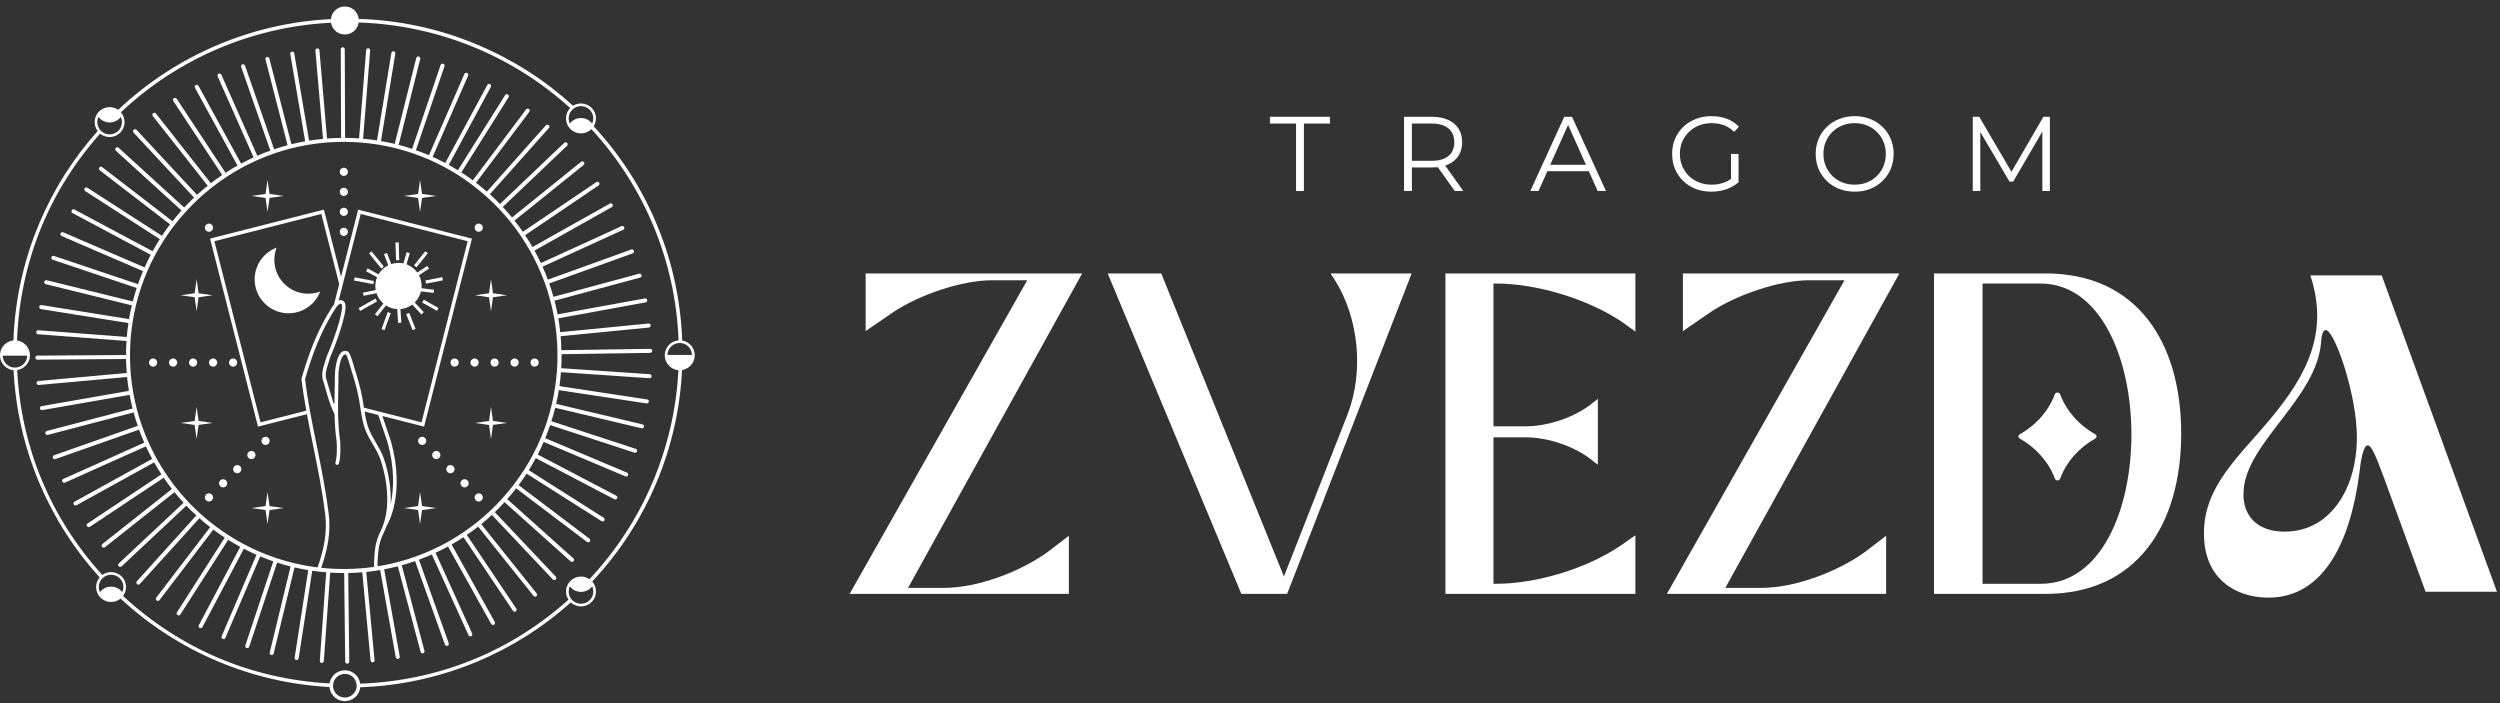 <svg width="256" height="72" viewBox="0 0 256 72" fill="none" xmlns="http://www.w3.org/2000/svg">
<rect x="0" y="0" width="256" height="72" fill="#333333" stroke="none"/>
<path d="M66.576 35.721L57.485 35.859C57.478 35.391 57.452 34.911 57.409 34.428L66.446 33.542C66.504 33.534 66.558 33.505 66.591 33.458C66.624 33.418 66.638 33.367 66.635 33.317C66.627 33.258 66.602 33.211 66.562 33.175C66.523 33.139 66.468 33.121 66.41 33.128L57.37 34.014C57.319 33.535 57.254 33.06 57.174 32.598L66.105 30.964C66.214 30.942 66.29 30.837 66.276 30.724C66.25 30.612 66.141 30.536 66.029 30.561L57.094 32.188C57.014 31.76 56.912 31.299 56.785 30.79L65.549 28.425C65.658 28.397 65.723 28.284 65.695 28.175C65.677 28.117 65.64 28.069 65.589 28.044C65.541 28.019 65.491 28.015 65.443 28.03L56.672 30.394C56.549 29.95 56.404 29.489 56.24 29.028L64.786 25.944C64.892 25.907 64.943 25.792 64.906 25.683C64.892 25.632 64.856 25.588 64.808 25.562C64.757 25.537 64.699 25.534 64.641 25.552L56.098 28.635C55.957 28.243 55.789 27.829 55.557 27.31H55.56V27.306L63.816 23.529C63.917 23.485 63.962 23.366 63.917 23.257C63.892 23.206 63.845 23.166 63.791 23.148C63.74 23.13 63.689 23.133 63.645 23.159L55.383 26.939C55.186 26.518 54.976 26.097 54.732 25.661L62.65 21.207C62.697 21.182 62.733 21.138 62.748 21.084C62.762 21.033 62.755 20.975 62.73 20.927C62.672 20.826 62.548 20.79 62.45 20.848L54.525 25.297C54.292 24.893 54.039 24.487 53.77 24.084L61.296 18.988C61.39 18.923 61.416 18.799 61.354 18.705C61.292 18.61 61.165 18.585 61.067 18.646L53.538 23.738C53.299 23.385 53.026 23.019 52.685 22.59L59.767 16.891C59.811 16.852 59.84 16.801 59.843 16.742C59.847 16.692 59.832 16.641 59.796 16.601C59.763 16.557 59.712 16.529 59.658 16.522C59.604 16.518 59.549 16.533 59.506 16.569L52.431 22.268C52.14 21.915 51.828 21.564 51.483 21.19L58.067 14.925C58.107 14.889 58.132 14.838 58.132 14.78C58.132 14.725 58.11 14.674 58.074 14.634C57.995 14.55 57.867 14.547 57.78 14.626L51.195 20.891C50.861 20.543 50.513 20.209 50.163 19.892L56.207 13.104C56.247 13.064 56.266 13.009 56.261 12.955C56.258 12.901 56.233 12.849 56.192 12.817C56.148 12.781 56.097 12.759 56.043 12.763C55.989 12.767 55.938 12.792 55.898 12.832L49.858 19.621C49.473 19.29 49.106 18.992 48.743 18.712L54.202 11.449C54.271 11.358 54.256 11.23 54.166 11.158C54.071 11.093 53.944 11.11 53.875 11.202L48.416 18.465C48.074 18.211 47.697 17.95 47.243 17.648L52.077 9.963C52.095 9.93 52.106 9.89 52.106 9.854C52.106 9.784 52.07 9.716 52.008 9.676C51.906 9.618 51.779 9.651 51.725 9.741L46.89 17.43C46.542 17.216 46.24 17.042 45.956 16.886L50.267 8.895C50.293 8.848 50.296 8.79 50.278 8.739C50.264 8.685 50.227 8.641 50.18 8.615C50.133 8.59 50.075 8.582 50.02 8.598C49.97 8.615 49.926 8.652 49.904 8.696L45.589 16.694C45.201 16.483 44.779 16.276 44.304 16.062L47.935 7.744C47.957 7.69 47.957 7.632 47.935 7.581C47.913 7.53 47.874 7.49 47.826 7.472C47.725 7.428 47.605 7.472 47.554 7.578L43.925 15.895C43.417 15.684 42.992 15.517 42.589 15.379L45.513 6.789C45.531 6.739 45.531 6.68 45.51 6.633C45.484 6.582 45.44 6.542 45.386 6.524C45.277 6.487 45.161 6.546 45.121 6.655L42.198 15.245C41.737 15.092 41.275 14.954 40.825 14.834L43.033 6.034C43.051 5.921 42.986 5.812 42.881 5.784C42.769 5.758 42.656 5.823 42.626 5.936L40.418 14.736C39.961 14.624 39.489 14.526 39.012 14.445L40.48 5.493C40.491 5.439 40.48 5.384 40.447 5.336C40.414 5.292 40.367 5.263 40.316 5.257C40.262 5.246 40.2 5.26 40.156 5.293C40.112 5.326 40.087 5.373 40.08 5.424L38.605 14.38C38.162 14.307 37.69 14.253 37.182 14.209L37.905 5.159C37.913 5.043 37.829 4.948 37.717 4.94C37.663 4.937 37.608 4.955 37.564 4.991C37.525 5.027 37.499 5.075 37.495 5.129L36.769 14.173C36.314 14.14 35.831 14.122 35.337 14.119L35.304 5.046C35.304 4.93 35.214 4.839 35.097 4.839C34.988 4.839 34.894 4.934 34.894 5.046L34.927 14.122C34.437 14.126 33.965 14.148 33.489 14.184L32.709 5.144C32.705 5.09 32.683 5.043 32.639 5.006C32.599 4.97 32.541 4.948 32.487 4.956C32.381 4.967 32.298 5.054 32.298 5.163L33.079 14.221C32.614 14.265 32.134 14.327 31.651 14.403L30.13 5.461C30.122 5.407 30.093 5.363 30.05 5.33C30.003 5.294 29.945 5.28 29.89 5.291C29.792 5.305 29.72 5.392 29.72 5.494L31.249 14.468C30.718 14.566 30.261 14.664 29.843 14.769L27.581 5.983C27.566 5.925 27.53 5.878 27.479 5.852C27.432 5.827 27.381 5.819 27.338 5.834C27.24 5.86 27.178 5.94 27.178 6.034C27.178 6.052 27.178 6.07 27.186 6.085L29.448 14.871C28.983 14.994 28.522 15.132 28.071 15.285L25.089 6.717C25.052 6.612 24.932 6.554 24.824 6.59C24.745 6.619 24.693 6.696 24.693 6.787C24.693 6.804 24.693 6.826 24.697 6.852L27.682 15.423H27.674V15.427C27.224 15.583 26.777 15.761 26.349 15.953L22.67 7.658L22.667 7.655C22.616 7.549 22.499 7.502 22.391 7.549C22.318 7.585 22.271 7.661 22.271 7.737C22.271 7.77 22.278 7.799 22.288 7.821L25.968 16.12C25.507 16.331 25.085 16.538 24.689 16.755L20.327 8.79C20.302 8.74 20.254 8.703 20.2 8.689C20.149 8.675 20.091 8.681 20.048 8.711C19.979 8.747 19.936 8.82 19.936 8.893C19.936 8.929 19.95 8.962 19.964 8.991L24.319 16.952C23.916 17.177 23.506 17.428 23.099 17.697L18.094 10.117C18.061 10.069 18.015 10.037 17.96 10.026C17.901 10.015 17.847 10.03 17.803 10.059C17.745 10.095 17.713 10.157 17.713 10.23C17.713 10.274 17.724 10.314 17.746 10.342L22.755 17.922C22.348 18.195 21.955 18.475 21.589 18.762L15.97 11.625C15.934 11.581 15.887 11.552 15.836 11.545C15.782 11.537 15.73 11.553 15.684 11.589C15.636 11.629 15.608 11.687 15.608 11.752C15.608 11.8 15.619 11.843 15.644 11.879L21.266 19.016L21.263 19.024C20.928 19.288 20.58 19.587 20.173 19.95L13.988 13.299C13.944 13.252 13.89 13.23 13.836 13.23C13.785 13.23 13.738 13.248 13.701 13.284C13.654 13.32 13.632 13.371 13.632 13.441C13.632 13.499 13.646 13.542 13.679 13.582L19.872 20.232C19.527 20.555 19.189 20.901 18.862 21.249L12.147 15.133C12.11 15.097 12.056 15.079 12.005 15.079H11.991C11.937 15.082 11.889 15.108 11.857 15.144C11.82 15.184 11.798 15.228 11.798 15.285C11.798 15.347 11.823 15.398 11.867 15.438L18.587 21.553C18.289 21.884 17.987 22.244 17.664 22.654L10.458 17.111C10.367 17.042 10.247 17.061 10.171 17.148C10.138 17.192 10.131 17.242 10.131 17.274C10.131 17.344 10.16 17.401 10.215 17.438L17.413 22.977C17.13 23.347 16.85 23.74 16.582 24.147L8.948 19.225C8.853 19.163 8.73 19.189 8.661 19.287L8.653 19.304C8.642 19.33 8.628 19.359 8.628 19.395C8.628 19.464 8.668 19.529 8.73 19.569L16.364 24.491C16.088 24.92 15.841 25.333 15.63 25.726L7.615 21.454C7.567 21.429 7.509 21.426 7.455 21.44C7.404 21.458 7.36 21.494 7.343 21.535C7.317 21.571 7.317 21.611 7.317 21.64C7.317 21.72 7.357 21.789 7.426 21.818L15.435 26.089C15.206 26.529 14.995 26.965 14.81 27.383L6.471 23.787C6.373 23.743 6.25 23.795 6.199 23.893L6.196 23.911C6.192 23.933 6.188 23.958 6.188 23.98C6.188 24.067 6.235 24.137 6.311 24.169L14.643 27.764C14.444 28.244 14.273 28.683 14.135 29.1L5.527 26.209C5.426 26.17 5.306 26.227 5.263 26.344C5.259 26.362 5.259 26.384 5.259 26.406C5.259 26.493 5.318 26.573 5.401 26.599L13.997 29.489C13.852 29.929 13.722 30.394 13.601 30.87L4.787 28.698C4.674 28.672 4.562 28.738 4.532 28.85C4.529 28.868 4.529 28.886 4.529 28.901C4.529 28.995 4.594 29.075 4.688 29.1L13.5 31.269C13.376 31.774 13.282 32.279 13.213 32.675L4.257 31.24C4.199 31.233 4.141 31.248 4.094 31.28C4.05 31.313 4.024 31.36 4.018 31.418V31.443C4.018 31.549 4.087 31.632 4.192 31.651L13.152 33.082C13.076 33.587 13.021 34.055 12.985 34.505L3.934 33.818C3.821 33.807 3.723 33.891 3.709 34.011V34.026C3.709 34.138 3.793 34.225 3.902 34.228L12.956 34.915C12.923 35.406 12.905 35.889 12.905 36.354L3.821 36.416C3.709 36.419 3.618 36.514 3.618 36.63C3.626 36.742 3.72 36.829 3.832 36.829L12.905 36.764C12.916 37.28 12.938 37.749 12.978 38.195L3.934 39.012C3.828 39.023 3.745 39.11 3.745 39.215V39.233C3.749 39.287 3.778 39.339 3.821 39.374C3.858 39.407 3.905 39.422 3.956 39.422H3.974L13.01 38.605C13.072 39.168 13.13 39.61 13.199 40.028L4.26 41.586C4.159 41.604 4.09 41.688 4.09 41.789V41.829C4.115 41.941 4.216 42.014 4.326 41.996L13.271 40.435C13.373 40.98 13.471 41.426 13.58 41.833L4.791 44.132C4.704 44.154 4.639 44.238 4.639 44.328C4.639 44.346 4.639 44.364 4.646 44.379C4.671 44.491 4.784 44.561 4.904 44.531L13.683 42.232C13.817 42.734 13.955 43.18 14.107 43.605L5.539 46.619C5.456 46.645 5.398 46.725 5.398 46.812C5.398 46.841 5.406 46.866 5.416 46.882C5.434 46.936 5.47 46.976 5.522 47.002C5.569 47.027 5.627 47.03 5.678 47.009L14.238 43.995C14.406 44.452 14.58 44.888 14.772 45.328L6.491 49.04C6.415 49.073 6.364 49.146 6.364 49.229C6.364 49.257 6.375 49.287 6.382 49.312C6.404 49.363 6.443 49.399 6.494 49.421C6.548 49.443 6.607 49.439 6.657 49.418L14.942 45.706C15.142 46.146 15.36 46.574 15.585 46.988L15.57 46.996L7.634 51.372C7.569 51.408 7.525 51.477 7.525 51.554C7.525 51.598 7.536 51.633 7.554 51.652C7.608 51.753 7.728 51.79 7.834 51.736L15.784 47.348C16.009 47.748 16.253 48.148 16.533 48.572L8.971 53.602C8.909 53.639 8.873 53.704 8.873 53.773C8.873 53.817 8.887 53.857 8.909 53.886C8.971 53.984 9.102 54.009 9.2 53.947L16.765 48.917C17.038 49.324 17.321 49.712 17.605 50.073L10.479 55.713C10.435 55.757 10.406 55.815 10.406 55.877C10.406 55.927 10.42 55.971 10.45 56.003C10.526 56.094 10.653 56.105 10.741 56.036L17.87 50.396C18.171 50.777 18.484 51.14 18.8 51.482L12.171 57.692C12.127 57.729 12.102 57.787 12.102 57.845C12.102 57.892 12.124 57.943 12.16 57.983C12.197 58.022 12.244 58.044 12.298 58.048C12.36 58.051 12.411 58.033 12.454 57.993L19.086 51.783C19.377 52.088 19.711 52.418 20.103 52.785L14.012 59.526C13.979 59.562 13.962 59.613 13.962 59.661C13.962 59.715 13.984 59.77 14.023 59.817C14.111 59.893 14.245 59.886 14.318 59.803L20.419 53.065C20.772 53.385 21.142 53.69 21.52 53.98L16.003 61.197C15.974 61.241 15.955 61.281 15.955 61.324C15.955 61.389 15.988 61.448 16.035 61.484C16.079 61.52 16.133 61.535 16.191 61.528C16.245 61.52 16.297 61.492 16.332 61.449L21.846 54.231C22.18 54.486 22.565 54.754 23.016 55.052L18.12 62.701L18.116 62.705C18.102 62.733 18.087 62.77 18.087 62.814C18.087 62.886 18.12 62.952 18.182 62.988C18.218 63.01 18.258 63.021 18.295 63.021C18.364 63.021 18.429 62.988 18.469 62.926L23.365 55.277C23.775 55.535 24.193 55.778 24.6 56L20.358 64.027L20.35 64.044C20.342 64.066 20.332 64.092 20.332 64.12C20.332 64.193 20.376 64.266 20.445 64.306C20.478 64.32 20.51 64.328 20.543 64.328C20.619 64.328 20.692 64.288 20.728 64.219L24.971 56.189C25.374 56.403 25.795 56.603 26.256 56.806L26.253 56.809L26.264 56.813L22.694 65.159C22.686 65.188 22.686 65.213 22.686 65.239C22.686 65.318 22.733 65.395 22.809 65.431C22.864 65.453 22.925 65.449 22.977 65.428C23.024 65.406 23.061 65.366 23.078 65.319L26.645 56.976C27.07 57.154 27.517 57.321 27.978 57.481L27.986 57.484L25.124 66.089C25.116 66.111 25.113 66.136 25.113 66.158C25.113 66.248 25.171 66.325 25.258 66.354C25.364 66.391 25.476 66.336 25.519 66.223L28.378 57.611C28.807 57.749 29.268 57.884 29.755 58.007L27.619 66.822C27.616 66.844 27.616 66.858 27.616 66.876C27.616 66.971 27.681 67.05 27.773 67.072C27.827 67.087 27.882 67.076 27.929 67.05C27.976 67.022 28.009 66.974 28.02 66.923L30.159 58.101C30.616 58.21 31.088 58.304 31.564 58.381L30.17 67.348V67.381C30.17 67.487 30.242 67.57 30.344 67.584H30.377C30.417 67.584 30.456 67.573 30.493 67.548C30.537 67.515 30.569 67.464 30.58 67.41L31.974 58.443C32.109 58.465 32.243 58.482 32.381 58.497C32.501 58.514 32.625 58.53 32.752 58.544C32.959 58.569 33.176 58.588 33.402 58.606L33.355 59.282L33.326 59.645L32.748 67.66V67.671C32.748 67.78 32.832 67.871 32.941 67.878C32.945 67.878 32.949 67.882 32.952 67.882C33.065 67.882 33.155 67.795 33.16 67.685L33.74 59.645L33.766 59.282L33.813 58.636C34.263 58.664 34.722 58.679 35.208 58.679H35.244L35.252 59.282L35.255 59.645L35.35 67.756C35.35 67.81 35.372 67.865 35.412 67.901C35.452 67.938 35.499 67.96 35.55 67.96C35.67 67.956 35.764 67.869 35.764 67.752L35.669 59.642L35.666 59.279L35.658 58.676C36.119 58.669 36.587 58.643 37.096 58.6L37.161 59.279L37.194 59.642L37.946 67.636C37.96 67.749 38.058 67.833 38.167 67.822C38.226 67.818 38.28 67.789 38.316 67.746C38.349 67.701 38.364 67.647 38.353 67.597L37.608 59.643L37.572 59.28L37.507 58.568C37.787 58.539 38.045 58.506 38.292 58.47C38.415 58.452 38.539 58.433 38.655 58.411C38.749 58.4 38.84 58.383 38.927 58.367L40.525 67.302C40.547 67.404 40.634 67.473 40.732 67.473C40.743 67.473 40.754 67.473 40.765 67.47C40.877 67.448 40.947 67.346 40.936 67.23L39.338 58.3C39.795 58.213 40.253 58.114 40.74 57.991L43.069 66.755C43.083 66.813 43.12 66.857 43.167 66.886C43.214 66.912 43.268 66.919 43.319 66.904C43.373 66.89 43.417 66.857 43.443 66.809C43.471 66.758 43.479 66.704 43.465 66.653L41.14 57.896L41.137 57.885C41.609 57.754 42.071 57.609 42.506 57.456L45.557 66.002C45.59 66.086 45.67 66.14 45.753 66.14C45.775 66.14 45.797 66.137 45.818 66.129C45.924 66.089 45.982 65.977 45.95 65.865L42.899 57.314C43.323 57.158 43.76 56.984 44.224 56.781L47.976 65.043C47.994 65.094 48.038 65.134 48.089 65.152C48.139 65.174 48.198 65.17 48.245 65.149C48.351 65.102 48.397 64.981 48.351 64.877L44.602 56.606C45.038 56.403 45.467 56.185 45.877 55.96L50.3 63.893C50.329 63.94 50.376 63.977 50.431 63.991C50.486 64.005 50.537 63.999 50.584 63.969C50.685 63.911 50.721 63.787 50.667 63.689L46.244 55.756C46.64 55.531 47.05 55.28 47.461 55.008L52.532 62.548C52.597 62.643 52.72 62.664 52.815 62.606C52.862 62.574 52.894 62.523 52.905 62.465C52.916 62.414 52.902 62.359 52.869 62.32L47.813 54.791H47.816L47.805 54.776C48.234 54.482 48.611 54.203 48.961 53.926L54.638 61.023C54.67 61.067 54.717 61.093 54.769 61.099C54.823 61.107 54.878 61.092 54.925 61.055C54.969 61.022 54.998 60.972 55.001 60.917C55.009 60.863 54.99 60.808 54.957 60.769L49.28 53.672C49.636 53.385 49.992 53.076 50.366 52.728L56.613 59.334C56.646 59.37 56.689 59.396 56.744 59.399H56.759C56.813 59.399 56.864 59.377 56.908 59.341C56.98 59.261 56.984 59.13 56.915 59.05L50.668 52.443C51.013 52.113 51.347 51.768 51.664 51.419L58.433 57.484C58.473 57.521 58.532 57.543 58.586 57.535C58.64 57.532 58.691 57.506 58.724 57.47C58.763 57.43 58.785 57.375 58.782 57.321C58.782 57.267 58.757 57.212 58.712 57.176L51.943 51.111C52.24 50.769 52.549 50.398 52.855 50.007L60.104 55.491C60.148 55.524 60.205 55.538 60.264 55.531C60.318 55.52 60.365 55.491 60.395 55.447C60.428 55.403 60.442 55.345 60.435 55.29C60.424 55.236 60.395 55.192 60.355 55.159L53.106 49.678C53.367 49.33 53.636 48.945 53.923 48.498L61.597 53.364C61.696 53.423 61.827 53.398 61.892 53.299C61.946 53.201 61.917 53.074 61.822 53.016L54.148 48.153C54.42 47.717 54.653 47.31 54.863 46.91L62.915 51.123C63.017 51.17 63.137 51.138 63.195 51.036C63.249 50.938 63.21 50.814 63.105 50.756L55.06 46.543C55.263 46.155 55.463 45.73 55.669 45.25L64.038 48.777C64.143 48.824 64.259 48.777 64.313 48.668C64.353 48.562 64.302 48.443 64.201 48.395L55.833 44.868C56.04 44.36 56.2 43.931 56.334 43.528L64.967 46.354C65.073 46.387 65.189 46.328 65.232 46.216C65.265 46.107 65.207 45.994 65.094 45.958L56.461 43.132C56.602 42.7 56.73 42.25 56.853 41.756L65.686 43.855C65.744 43.87 65.802 43.859 65.849 43.83C65.897 43.801 65.929 43.757 65.94 43.703C65.962 43.59 65.892 43.478 65.783 43.456L56.951 41.357C57.056 40.907 57.147 40.434 57.223 39.948L66.205 41.309C66.26 41.317 66.311 41.302 66.358 41.273C66.402 41.237 66.43 41.189 66.437 41.139C66.455 41.026 66.379 40.92 66.266 40.903L57.284 39.537C57.346 39.119 57.397 38.665 57.441 38.113L66.502 38.727C66.556 38.735 66.615 38.713 66.654 38.676C66.698 38.64 66.72 38.589 66.724 38.539C66.727 38.423 66.64 38.32 66.531 38.317L57.462 37.703C57.49 37.307 57.506 36.893 57.506 36.395C57.506 36.351 57.506 36.312 57.502 36.269L66.593 36.134C66.702 36.131 66.792 36.036 66.792 35.923C66.792 35.811 66.698 35.72 66.585 35.72L66.576 35.721ZM37.407 58.156C37.36 58.163 37.306 58.167 37.255 58.17C37.201 58.174 37.146 58.181 37.095 58.185C36.528 58.232 36.053 58.254 35.599 58.261C35.497 58.264 35.388 58.264 35.279 58.264H35.2C34.709 58.264 34.234 58.25 33.787 58.217C33.692 58.213 33.598 58.209 33.504 58.202L33.467 58.199C33.279 58.185 33.086 58.166 32.89 58.145C33.499 56.408 33.936 54.469 33.638 52.482C33.358 50.176 32.89 47.877 32.44 45.651C32.204 44.507 31.963 43.322 31.753 42.157C31.528 40.922 31.357 39.836 31.237 38.83C31.891 36.589 32.781 33.967 34.415 31.49C34.451 31.439 34.484 31.392 34.52 31.352C34.521 31.35 34.521 31.349 34.523 31.348C34.613 31.243 34.707 31.163 34.804 31.112C34.851 31.086 34.895 31.098 34.917 31.108C34.954 31.123 34.982 31.154 34.994 31.195C35.023 31.285 35.03 31.412 35.016 31.572C34.884 33.077 33.593 36.231 33.493 36.402L33.469 36.456C33.414 36.661 33.35 36.859 33.286 37.052C33.093 37.645 32.912 38.204 33.039 38.815C33.102 39.016 33.163 39.224 33.225 39.435L33.277 39.618C33.28 39.636 33.284 39.653 33.291 39.668L33.322 39.773C33.45 40.226 33.581 40.694 33.729 41.132C33.782 41.296 33.84 41.459 33.903 41.616C33.903 41.616 33.903 41.618 33.904 41.619C33.904 41.619 33.904 41.621 33.905 41.621L33.964 41.769H33.965C34.055 41.995 34.152 42.209 34.258 42.406C34.282 43.488 34.352 44.397 34.478 45.242C34.503 45.977 34.53 46.736 34.347 47.368C34.319 47.464 34.374 47.565 34.47 47.593C34.487 47.598 34.504 47.6 34.521 47.6C34.6 47.6 34.673 47.548 34.695 47.468C34.895 46.782 34.867 45.993 34.839 45.209C34.712 44.349 34.642 43.443 34.62 42.357C34.618 42.105 34.616 41.855 34.618 41.602H34.623L34.617 41.454C34.613 41.376 34.613 41.298 34.617 41.212C34.62 40.677 34.631 40.14 34.642 39.598C34.652 39.109 34.662 38.618 34.668 38.117C34.75 37.464 34.826 36.847 35.146 36.402C35.196 36.333 35.275 36.293 35.362 36.293C35.386 36.293 35.409 36.296 35.408 36.291C35.558 36.416 35.841 37.413 35.934 37.741L35.967 37.856C35.978 37.892 35.986 37.923 35.992 37.951L36.007 38.002C36.014 38.022 36.019 38.039 36.021 38.041C36.199 38.585 36.362 39.15 36.518 39.769L36.614 40.168C36.734 40.657 36.812 41.172 36.888 41.668L36.926 41.915C36.926 41.915 36.926 41.92 36.926 41.923C37.02 42.526 37.125 43.166 37.329 43.787C37.532 44.404 37.859 44.96 38.176 45.498C38.474 46.006 38.779 46.533 38.971 47.092C39.523 48.715 39.759 50.507 39.617 52.014C39.53 52.914 39.312 53.714 38.974 54.385C38.648 55.021 38.447 55.722 38.375 56.477C38.324 57.018 38.295 57.538 38.291 58.054C38.015 58.09 37.721 58.126 37.409 58.159L37.407 58.156ZM38.735 42.494L39.663 45.23C40.457 48.027 40.317 50.196 40 51.642C40.076 50.177 39.833 48.5 39.314 46.973C39.111 46.377 38.792 45.836 38.486 45.309C38.181 44.79 37.865 44.248 37.673 43.671C37.509 43.166 37.41 42.641 37.328 42.136L38.735 42.494ZM37.266 41.746L37.245 41.611C37.168 41.106 37.087 40.584 36.964 40.078L36.868 39.679C36.709 39.051 36.544 38.478 36.363 37.926L36.346 37.878C36.338 37.84 36.327 37.798 36.313 37.752L36.28 37.641C35.926 36.392 35.758 36.013 35.526 35.951C35.243 35.879 34.998 35.983 34.85 36.189C34.475 36.708 34.389 37.401 34.306 38.071L34.302 38.117C34.298 38.612 34.288 39.103 34.278 39.591C34.267 40.134 34.256 40.672 34.252 41.204C34.251 41.243 34.25 41.282 34.25 41.32L34.182 41.337C34.143 41.233 34.107 41.125 34.071 41.018C33.926 40.585 33.795 40.123 33.669 39.675L33.571 39.334C33.508 39.12 33.447 38.91 33.388 38.725C33.285 38.225 33.452 37.71 33.63 37.164C33.692 36.971 33.757 36.774 33.812 36.571C34.02 36.173 35.244 33.099 35.375 31.604C35.394 31.393 35.382 31.223 35.339 31.087C35.297 30.945 35.194 30.83 35.056 30.773C34.936 30.722 34.802 30.721 34.682 30.767L36.938 21.911L47.887 24.7L43.163 43.247L37.265 41.746H37.266ZM34.206 31.163C34.174 31.204 34.141 31.245 34.112 31.294C32.437 33.822 31.536 36.491 30.876 38.764C30.868 38.79 30.868 38.815 30.872 38.837C30.987 39.811 31.149 40.868 31.366 42.055L26.68 43.247L21.953 24.7L32.905 21.911L34.733 29.093L34.205 31.163H34.206ZM57.045 37.718C57.03 37.827 57.027 37.94 57.027 38.038C56.973 38.622 56.921 39.095 56.859 39.523C56.852 39.574 56.845 39.629 56.834 39.68C56.826 39.734 56.816 39.789 56.809 39.839C56.733 40.33 56.638 40.824 56.522 41.31C56.504 41.408 56.482 41.513 56.453 41.616C56.318 42.154 56.184 42.621 56.046 43.054C56.024 43.124 56.002 43.192 55.976 43.261L55.948 43.36C55.81 43.774 55.642 44.216 55.425 44.751C55.403 44.802 55.381 44.849 55.36 44.896C55.338 44.947 55.316 44.998 55.295 45.049C55.124 45.459 54.921 45.884 54.655 46.396C54.608 46.491 54.56 46.585 54.51 46.679C54.234 47.191 53.994 47.602 53.761 47.968L53.714 48.041C53.67 48.11 53.63 48.176 53.583 48.241C53.285 48.698 53.005 49.097 52.729 49.461C52.69 49.52 52.65 49.574 52.606 49.629L52.541 49.719C52.236 50.107 51.916 50.496 51.586 50.87C51.528 50.943 51.459 51.019 51.375 51.106C51.023 51.495 50.682 51.844 50.333 52.174C50.282 52.224 50.232 52.272 50.177 52.322L50.104 52.392C49.726 52.745 49.36 53.063 48.978 53.372C48.895 53.441 48.807 53.51 48.728 53.572C48.35 53.869 47.943 54.167 47.522 54.454C47.438 54.512 47.351 54.57 47.253 54.636C46.803 54.933 46.389 55.188 45.989 55.416C45.942 55.442 45.899 55.467 45.851 55.496L45.71 55.572C45.224 55.837 44.784 56.058 44.374 56.244C44.341 56.261 44.304 56.277 44.268 56.294C44.21 56.323 44.148 56.353 44.083 56.378C43.647 56.574 43.182 56.763 42.699 56.937C42.63 56.966 42.554 56.991 42.481 57.017L42.401 57.042C41.929 57.209 41.464 57.354 40.974 57.489C40.872 57.517 40.767 57.547 40.665 57.572C40.197 57.696 39.717 57.801 39.201 57.895C39.085 57.917 38.987 57.935 38.885 57.95C38.809 57.964 38.732 57.975 38.652 57.989C38.66 57.506 38.688 57.012 38.736 56.504C38.801 55.796 38.99 55.138 39.295 54.546C39.399 54.339 39.489 54.117 39.571 53.89C39.673 53.73 41.573 50.627 40.009 45.12L39.154 42.598L43.426 43.686L48.33 24.434L36.677 21.466L34.921 28.354L33.168 21.466L21.512 24.434L26.419 43.686L31.432 42.41C31.634 43.518 31.86 44.635 32.083 45.721C32.533 47.94 33.001 50.232 33.278 52.527C33.569 54.478 33.129 56.388 32.519 58.103C32.345 58.081 32.166 58.055 31.985 58.03C31.924 58.019 31.862 58.008 31.797 57.997C31.753 57.993 31.713 57.986 31.666 57.979C31.15 57.895 30.66 57.797 30.202 57.688C30.162 57.677 30.122 57.67 30.078 57.659C30.02 57.645 29.958 57.631 29.896 57.612C29.374 57.485 28.905 57.347 28.454 57.198C28.385 57.18 28.317 57.158 28.251 57.133C28.218 57.121 28.186 57.111 28.15 57.099C27.656 56.932 27.187 56.751 26.755 56.569L26.711 56.551C26.632 56.519 26.548 56.482 26.461 56.442C26 56.243 25.549 56.028 25.12 55.803C25.022 55.752 24.924 55.701 24.829 55.651C24.364 55.4 23.932 55.146 23.547 54.895C23.463 54.845 23.373 54.786 23.275 54.724C22.854 54.449 22.439 54.161 22.051 53.868C22.026 53.85 21.997 53.828 21.971 53.806C21.913 53.762 21.851 53.719 21.797 53.672C21.387 53.355 21.012 53.047 20.649 52.72C20.573 52.651 20.493 52.579 20.413 52.506C19.985 52.11 19.647 51.779 19.349 51.464C19.277 51.385 19.204 51.304 19.135 51.225C18.805 50.872 18.474 50.495 18.159 50.099C18.089 50.015 18.021 49.931 17.956 49.849C17.625 49.424 17.338 49.032 17.077 48.642C17.029 48.577 16.961 48.475 16.902 48.378C16.63 47.968 16.365 47.539 16.122 47.106L16.075 47.023C16.038 46.958 16.002 46.892 15.965 46.823C15.715 46.358 15.497 45.926 15.301 45.49C15.253 45.395 15.21 45.297 15.166 45.199C14.948 44.713 14.767 44.259 14.61 43.812C14.585 43.743 14.56 43.674 14.534 43.602L14.501 43.511C14.319 42.984 14.178 42.516 14.066 42.083L14.044 42.011C14.022 41.934 14 41.854 13.982 41.775C13.844 41.23 13.746 40.765 13.666 40.318C13.651 40.249 13.64 40.18 13.629 40.108C13.622 40.075 13.615 40.038 13.611 40.002C13.528 39.519 13.459 39.022 13.412 38.517C13.404 38.415 13.398 38.309 13.383 38.205C13.347 37.733 13.321 37.231 13.314 36.715V36.392C13.314 35.931 13.328 35.441 13.361 34.899C13.364 34.866 13.369 34.83 13.369 34.793C13.376 34.724 13.383 34.652 13.383 34.583C13.434 34.009 13.492 33.541 13.565 33.098C13.576 32.996 13.594 32.887 13.612 32.781C13.692 32.295 13.794 31.804 13.907 31.317C13.929 31.216 13.954 31.118 13.983 31.009C14.11 30.511 14.248 30.043 14.404 29.574C14.433 29.468 14.469 29.367 14.502 29.273C14.659 28.815 14.84 28.347 15.036 27.882C15.058 27.831 15.08 27.784 15.101 27.733C15.123 27.685 15.141 27.638 15.166 27.587L15.169 27.576C15.399 27.057 15.609 26.636 15.823 26.243C15.852 26.182 15.885 26.116 15.918 26.055L15.965 25.96C16.223 25.499 16.47 25.081 16.724 24.678L16.753 24.63C16.8 24.558 16.848 24.482 16.902 24.409C17.174 23.994 17.465 23.584 17.769 23.188C17.831 23.098 17.896 23.014 17.958 22.934C18.289 22.516 18.604 22.145 18.921 21.794C18.986 21.718 19.058 21.641 19.128 21.569L19.139 21.558C19.48 21.184 19.832 20.828 20.188 20.497C20.261 20.424 20.337 20.352 20.418 20.279C20.741 19.981 21.1 19.672 21.554 19.309C21.608 19.261 21.667 19.218 21.725 19.174L21.809 19.109C22.212 18.793 22.619 18.499 23.018 18.234C23.102 18.175 23.189 18.118 23.283 18.059C23.676 17.802 24.089 17.548 24.558 17.29C24.648 17.236 24.743 17.184 24.838 17.133C25.306 16.883 25.742 16.665 26.178 16.472L26.276 16.424C26.341 16.396 26.407 16.366 26.473 16.337C26.934 16.138 27.402 15.953 27.864 15.793C27.973 15.749 28.067 15.713 28.169 15.684C28.609 15.531 29.088 15.386 29.589 15.251C29.695 15.223 29.797 15.197 29.906 15.172C30.363 15.056 30.854 14.95 31.362 14.86C31.464 14.842 31.569 14.823 31.682 14.809C32.205 14.725 32.688 14.66 33.16 14.62C33.214 14.613 33.269 14.61 33.324 14.606C33.378 14.603 33.429 14.595 33.48 14.592C33.988 14.555 34.493 14.533 34.98 14.53C35.046 14.527 35.122 14.527 35.199 14.527H35.297C35.802 14.53 36.288 14.549 36.782 14.581C36.833 14.584 36.888 14.592 36.938 14.595C36.993 14.598 37.048 14.603 37.106 14.61C37.578 14.649 38.079 14.708 38.591 14.787C38.693 14.802 38.798 14.82 38.903 14.838C39.444 14.932 39.924 15.031 40.371 15.143C40.458 15.161 40.574 15.191 40.676 15.219C41.13 15.335 41.599 15.474 42.111 15.644C42.209 15.673 42.31 15.706 42.412 15.75C42.873 15.906 43.327 16.084 43.803 16.288C43.901 16.327 44.002 16.371 44.097 16.414C44.569 16.628 45.012 16.843 45.441 17.068C45.536 17.122 45.626 17.174 45.721 17.225C46.026 17.388 46.342 17.573 46.709 17.802C46.8 17.857 46.891 17.915 46.981 17.973C47.374 18.22 47.773 18.496 48.213 18.823C48.3 18.882 48.387 18.954 48.463 19.016C48.848 19.307 49.226 19.616 49.622 19.96C49.647 19.982 49.673 20.004 49.698 20.029C49.752 20.077 49.807 20.12 49.855 20.171C50.239 20.516 50.603 20.864 50.933 21.213C51.023 21.296 51.093 21.369 51.154 21.442C51.492 21.801 51.826 22.179 52.139 22.556C52.175 22.601 52.208 22.644 52.24 22.683C52.277 22.727 52.31 22.767 52.342 22.81C52.658 23.209 52.956 23.61 53.228 24.005C53.298 24.104 53.355 24.194 53.406 24.274C53.686 24.692 53.951 25.117 54.194 25.538C54.245 25.633 54.3 25.727 54.354 25.821C54.587 26.242 54.812 26.689 55.03 27.147C55.066 27.219 55.099 27.292 55.131 27.365L55.164 27.438C55.372 27.906 55.564 28.371 55.731 28.821C55.76 28.886 55.785 28.959 55.807 29.029L55.84 29.123C56.025 29.643 56.171 30.108 56.287 30.547C56.32 30.648 56.345 30.75 56.37 30.852C56.497 31.313 56.606 31.789 56.697 32.309C56.722 32.41 56.741 32.519 56.759 32.621C56.849 33.118 56.919 33.616 56.962 34.099L56.995 34.419C57.049 35.011 57.074 35.472 57.078 35.908C57.082 36.006 57.086 36.119 57.082 36.235C57.085 36.285 57.085 36.34 57.085 36.395C57.085 36.867 57.071 37.299 57.049 37.717L57.045 37.718Z" fill="white"/>
<path d="M71.121 36.148V36.145C71.056 35.74 70.84 35.387 70.507 35.145C70.314 35.001 70.095 34.91 69.856 34.87C69.709 30.707 68.814 26.654 67.19 22.828C65.65 19.184 63.5 15.854 60.795 12.932C60.805 12.919 60.814 12.906 60.821 12.89C61.213 12.206 61.03 11.347 60.396 10.886C60.066 10.648 59.661 10.55 59.253 10.615C59.047 10.648 58.851 10.72 58.681 10.827C55.815 8.216 52.544 6.124 48.955 4.608C45.073 2.964 40.965 2.065 36.736 1.934C36.736 1.915 36.736 1.895 36.733 1.875C36.608 1.094 35.877 0.558 35.089 0.679C34.442 0.784 33.952 1.303 33.887 1.957C29.877 2.153 25.972 3.046 22.276 4.608C18.501 6.203 15.076 8.438 12.102 11.245C11.916 11.114 11.697 11.029 11.466 10.99C11.064 10.922 10.655 11.023 10.322 11.265C10.145 11.396 10.005 11.553 9.901 11.735C9.767 11.967 9.695 12.232 9.695 12.5C9.695 12.824 9.797 13.134 9.993 13.408C9.996 13.412 10 13.415 10 13.418C7.517 16.196 5.509 19.359 4.039 22.827C2.421 26.657 1.526 30.706 1.375 34.857C1.368 34.86 1.359 34.86 1.352 34.86C1.333 34.864 1.31 34.867 1.291 34.87C0.889 34.932 0.535 35.151 0.291 35.482C0.101 35.746 0 36.057 0 36.377C0 36.449 0.007 36.528 0.016 36.619C0.078 37.018 0.297 37.375 0.628 37.619C0.853 37.782 1.118 37.884 1.389 37.91C1.588 41.897 2.48 45.792 4.04 49.488C5.546 53.044 7.621 56.286 10.206 59.128C10.194 59.145 10.18 59.161 10.167 59.174L10.138 59.213C9.945 59.474 9.843 59.788 9.843 60.112C9.843 60.377 9.915 60.638 10.049 60.877C10.154 61.059 10.297 61.217 10.473 61.35C10.738 61.543 11.049 61.645 11.373 61.645C11.455 61.645 11.532 61.638 11.618 61.622C11.889 61.58 12.14 61.465 12.349 61.295C15.267 64.001 18.607 66.158 22.277 67.711C25.931 69.253 29.787 70.142 33.745 70.351C33.745 70.388 33.751 70.42 33.757 70.462C33.819 70.877 34.045 71.243 34.388 71.491C34.66 71.691 34.983 71.795 35.316 71.795C35.398 71.795 35.479 71.788 35.561 71.779C35.977 71.71 36.345 71.485 36.594 71.148C36.757 70.922 36.859 70.657 36.888 70.377C41.062 70.226 45.12 69.328 48.957 67.71C52.441 66.239 55.637 64.213 58.453 61.687C58.506 61.733 58.552 61.772 58.594 61.804C58.927 62.046 59.336 62.145 59.737 62.076C60.136 62.017 60.493 61.801 60.737 61.468C60.927 61.21 61.028 60.896 61.028 60.566C61.028 60.298 60.96 60.037 60.825 59.802C60.776 59.717 60.714 59.632 60.639 59.55C63.413 56.592 65.619 53.206 67.191 49.487C68.757 45.788 69.646 41.889 69.839 37.896C69.842 37.896 69.846 37.896 69.846 37.892C70.251 37.831 70.603 37.611 70.842 37.281C71.038 37.016 71.142 36.706 71.142 36.382C71.142 36.303 71.132 36.218 71.123 36.147L71.121 36.148ZM58.614 11.227C58.627 11.217 58.637 11.204 58.65 11.194C58.669 11.175 58.689 11.155 58.712 11.138C58.75 11.105 58.794 11.076 58.836 11.05C58.872 11.027 58.908 11.008 58.947 10.989C59.008 10.962 59.074 10.933 59.152 10.917C59.191 10.9 59.247 10.887 59.293 10.88C59.626 10.831 59.959 10.913 60.234 11.109C60.56 11.344 60.75 11.713 60.75 12.122C60.75 12.308 60.711 12.488 60.636 12.651C60.548 12.54 60.45 12.442 60.338 12.357C60.279 12.315 60.204 12.266 60.112 12.226C60.077 12.21 60.044 12.193 60.007 12.177L59.972 12.167C59.929 12.151 59.887 12.137 59.841 12.128C59.798 12.118 59.756 12.108 59.707 12.102H59.7C59.655 12.095 59.605 12.089 59.563 12.089C59.537 12.089 59.511 12.085 59.485 12.085C59.321 12.085 59.161 12.115 59.004 12.168L58.981 12.178C58.936 12.197 58.893 12.213 58.85 12.237C58.696 12.312 58.556 12.417 58.449 12.537C58.416 12.567 58.389 12.602 58.361 12.635L58.348 12.651C58.158 12.236 58.204 11.756 58.472 11.383C58.521 11.318 58.567 11.269 58.612 11.227H58.614ZM10.082 11.979C10.287 12.247 10.585 12.433 10.922 12.508C11.059 12.538 11.183 12.547 11.304 12.541C11.579 12.525 11.84 12.433 12.069 12.27C12.179 12.191 12.277 12.093 12.366 11.976C12.445 12.146 12.487 12.325 12.487 12.505C12.487 12.91 12.298 13.28 11.968 13.518C11.697 13.718 11.363 13.799 11.027 13.747C10.798 13.708 10.582 13.61 10.402 13.452C10.331 13.393 10.271 13.321 10.216 13.256L10.206 13.24C9.938 12.87 9.892 12.393 10.082 11.979ZM1.723 37.665L1.703 37.629C1.605 37.642 1.517 37.645 1.423 37.639C1.2 37.62 0.981 37.538 0.788 37.401C0.517 37.201 0.337 36.91 0.288 36.577C0.278 36.525 0.276 36.476 0.276 36.423H2.789C2.778 36.675 2.697 36.916 2.547 37.123C2.354 37.391 2.059 37.57 1.73 37.626H1.714L1.724 37.665H1.723ZM12.223 60.345C12.163 60.302 12.114 60.269 12.056 60.24C12.014 60.22 11.974 60.201 11.938 60.187L11.877 60.161C11.857 60.154 11.84 60.148 11.824 60.145C11.817 60.145 11.814 60.142 11.812 60.142C11.801 60.138 11.795 60.135 11.776 60.129C11.769 60.126 11.763 60.126 11.753 60.122L11.73 60.115C11.697 60.109 11.668 60.099 11.632 60.096L11.616 60.093C11.492 60.073 11.378 60.066 11.241 60.08C11.234 60.08 11.228 60.08 11.221 60.083C11.211 60.083 11.205 60.083 11.198 60.087C11.114 60.093 11.021 60.116 10.918 60.148C10.898 60.155 10.879 60.161 10.862 60.168V60.171L10.839 60.178C10.806 60.188 10.783 60.201 10.76 60.211L10.753 60.214C10.734 60.225 10.72 60.23 10.711 60.237C10.676 60.253 10.643 60.273 10.613 60.297C10.597 60.3 10.587 60.309 10.577 60.316C10.55 60.332 10.521 60.355 10.492 60.378L10.459 60.401C10.459 60.401 10.452 60.407 10.443 60.413C10.394 60.456 10.358 60.492 10.332 60.524C10.299 60.554 10.273 60.589 10.244 60.622L10.232 60.638C10.042 60.223 10.088 59.742 10.356 59.374C10.366 59.361 10.375 59.347 10.389 59.335C10.399 59.322 10.408 59.309 10.418 59.296C10.445 59.266 10.478 59.231 10.517 59.194C10.536 59.175 10.559 59.156 10.576 59.142L10.586 59.132C10.596 59.122 10.599 59.119 10.605 59.116L10.618 59.106C10.631 59.096 10.644 59.086 10.657 59.079C10.676 59.067 10.696 59.053 10.722 59.037C10.742 59.024 10.761 59.011 10.791 58.998C10.817 58.982 10.85 58.972 10.885 58.959L10.896 58.953C10.938 58.93 10.99 58.916 11.036 58.904C11.055 58.893 11.078 58.887 11.111 58.884C11.124 58.881 11.137 58.877 11.15 58.874C11.163 58.874 11.173 58.87 11.183 58.867C11.516 58.818 11.846 58.9 12.118 59.096C12.447 59.334 12.637 59.704 12.637 60.109C12.637 60.298 12.598 60.475 12.523 60.638C12.444 60.533 12.343 60.435 12.225 60.344L12.223 60.345ZM36.516 70.344C36.493 70.56 36.415 70.763 36.29 70.93C36.101 71.191 35.817 71.361 35.496 71.414C35.179 71.463 34.859 71.384 34.597 71.195C34.332 71.002 34.162 70.721 34.117 70.407C34.113 70.374 34.11 70.348 34.104 70.323C34.097 70.247 34.094 70.146 34.117 70.045C34.143 69.849 34.215 69.666 34.332 69.509V69.505C34.522 69.248 34.803 69.074 35.123 69.022C35.188 69.011 35.254 69.009 35.316 69.009C35.571 69.009 35.816 69.088 36.025 69.237C36.283 69.43 36.456 69.708 36.505 70.032C36.509 70.038 36.509 70.042 36.509 70.048C36.509 70.053 36.512 70.064 36.512 70.067C36.522 70.116 36.525 70.165 36.525 70.221C36.525 70.263 36.521 70.303 36.514 70.345L36.516 70.344ZM60.64 60.044C60.826 60.459 60.78 60.936 60.512 61.308C60.316 61.576 60.022 61.755 59.685 61.811C59.355 61.86 59.022 61.778 58.75 61.583C58.715 61.557 58.675 61.524 58.636 61.488L58.626 61.475C58.558 61.414 58.495 61.344 58.443 61.26C58.42 61.227 58.401 61.198 58.384 61.169C58.381 61.158 58.374 61.146 58.368 61.136C58.365 61.125 58.358 61.113 58.355 61.097C58.313 61.012 58.28 60.927 58.264 60.845C58.261 60.828 58.257 60.808 58.254 60.792C58.247 60.766 58.241 60.743 58.241 60.717C58.238 60.668 58.234 60.619 58.234 60.57C58.234 60.387 58.273 60.207 58.352 60.04C58.437 60.151 58.535 60.249 58.646 60.334C58.676 60.357 58.712 60.377 58.745 60.396C58.761 60.406 58.778 60.416 58.794 60.429C58.829 60.449 58.872 60.468 58.914 60.485C58.937 60.498 58.964 60.508 58.98 60.515L58.99 60.518C59.009 60.528 59.032 60.534 59.058 60.541L59.084 60.548C59.121 60.56 59.156 60.571 59.195 60.577C59.211 60.581 59.228 60.584 59.241 60.587C59.257 60.591 59.271 60.591 59.29 60.594L59.303 60.598C59.332 60.601 59.362 60.601 59.391 60.604C59.397 60.604 59.407 60.604 59.413 60.608C59.473 60.618 59.528 60.608 59.596 60.604L59.612 60.601C59.645 60.598 59.681 60.594 59.707 60.591L59.72 60.587C59.726 60.587 59.746 60.584 59.753 60.584C59.759 60.584 59.769 60.584 59.782 60.577C59.815 60.571 59.858 60.561 59.897 60.548C59.919 60.541 59.942 60.535 59.962 60.528C59.981 60.522 59.997 60.516 60.017 60.505L60.028 60.502C60.05 60.495 60.073 60.486 60.096 60.476L60.112 60.466C60.112 60.466 60.119 60.462 60.125 60.462C60.135 60.456 60.144 60.45 60.151 60.446C60.158 60.443 60.167 60.439 60.177 60.434C60.21 60.417 60.236 60.401 60.265 60.381L60.275 60.374C60.305 60.358 60.328 60.341 60.351 60.322C60.361 60.315 60.37 60.309 60.384 60.299L60.403 60.28C60.413 60.273 60.426 60.264 60.436 60.253C60.466 60.23 60.492 60.208 60.515 60.181L60.531 60.165C60.57 60.127 60.603 60.087 60.639 60.044L60.64 60.044ZM60.359 59.309C60.101 59.128 59.803 59.037 59.496 59.037C59.418 59.037 59.337 59.044 59.251 59.057C58.849 59.118 58.496 59.337 58.255 59.668C58.239 59.688 58.225 59.71 58.209 59.737C58.196 59.756 58.183 59.776 58.167 59.802C57.879 60.302 57.899 60.926 58.212 61.406C52.261 66.743 44.885 69.717 36.876 70.007V69.971C36.811 69.559 36.588 69.192 36.245 68.941C35.97 68.742 35.647 68.638 35.313 68.638C35.231 68.638 35.15 68.644 35.068 68.657C34.647 68.726 34.277 68.948 34.035 69.288C33.882 69.497 33.783 69.736 33.751 69.981C25.768 69.553 18.457 66.455 12.601 61.026C12.605 61.02 12.608 61.016 12.608 61.014C12.631 60.987 12.647 60.961 12.667 60.932C12.68 60.916 12.69 60.896 12.704 60.876C13.093 60.196 12.909 59.333 12.276 58.873C11.952 58.638 11.537 58.536 11.136 58.602C10.887 58.64 10.655 58.735 10.473 58.876C5.165 53.03 2.153 45.775 1.76 37.897C1.763 37.897 1.767 37.897 1.77 37.893C2.172 37.831 2.526 37.612 2.77 37.282C3.012 36.948 3.11 36.547 3.047 36.144C2.982 35.739 2.767 35.386 2.433 35.144C2.228 34.994 1.995 34.899 1.744 34.864C2.038 26.929 4.979 19.605 10.254 13.684C10.469 13.861 10.718 13.972 10.989 14.014C11.387 14.079 11.792 13.981 12.129 13.739C12.763 13.278 12.942 12.415 12.55 11.733C12.524 11.687 12.494 11.642 12.465 11.602C12.442 11.566 12.413 11.533 12.381 11.497C18.226 5.981 25.863 2.727 33.893 2.328C34.02 3.106 34.755 3.641 35.536 3.517C36.153 3.419 36.641 2.922 36.728 2.305C44.764 2.559 52.454 5.671 58.385 11.066C58.339 11.115 58.3 11.164 58.261 11.217L58.251 11.227C58.061 11.485 57.96 11.799 57.96 12.126C57.96 12.391 58.032 12.652 58.165 12.891C58.273 13.077 58.414 13.238 58.59 13.364C58.854 13.557 59.165 13.659 59.489 13.659C59.571 13.659 59.652 13.649 59.731 13.636C60.051 13.587 60.335 13.443 60.558 13.224C66.016 19.133 69.182 26.812 69.486 34.854C69.447 34.858 69.407 34.861 69.362 34.87C68.96 34.932 68.606 35.151 68.362 35.482C68.124 35.808 68.025 36.213 68.087 36.619C68.149 37.018 68.368 37.375 68.699 37.619C68.93 37.789 69.192 37.887 69.47 37.91C69.065 45.89 65.83 53.485 60.359 59.309ZM68.346 36.341C68.353 36.089 68.437 35.848 68.584 35.638C68.784 35.367 69.078 35.191 69.412 35.138C69.451 35.135 69.49 35.132 69.536 35.128C69.572 35.125 69.598 35.125 69.631 35.125H69.634C69.686 35.125 69.739 35.128 69.804 35.138L69.82 35.144C69.869 35.148 69.912 35.16 69.957 35.174C69.996 35.184 70.032 35.197 70.065 35.21L70.104 35.23C70.147 35.246 70.186 35.263 70.225 35.289C70.248 35.296 70.267 35.308 70.287 35.325C70.3 35.332 70.313 35.341 70.323 35.348C70.333 35.355 70.339 35.361 70.345 35.364C70.62 35.567 70.8 35.857 70.845 36.191C70.855 36.234 70.858 36.283 70.861 36.342H68.345L68.346 36.341Z" fill="white"/>
<path d="M29.11 29.06C28.108 28.058 27.847 26.598 28.324 25.356C27.875 25.525 27.454 25.789 27.093 26.149C25.736 27.506 25.736 29.706 27.093 31.062C28.45 32.419 30.65 32.419 32.006 31.062C32.362 30.707 32.623 30.294 32.792 29.853C31.555 30.319 30.105 30.055 29.11 29.06Z" fill="white"/>
<path d="M41.901 32.039L41.591 32.163L42.246 33.803L42.556 33.679L41.901 32.039Z" fill="white"/>
<path d="M39.069 33.694L39.378 33.805L40.013 32.07L39.703 31.955L39.069 33.694Z" fill="white"/>
<path d="M40.882 26.642L40.828 24.82L40.499 24.829L40.553 26.654L40.882 26.642Z" fill="white"/>
<path d="M43.804 25.929L43.549 25.723L42.394 27.169L42.65 27.375L43.804 25.929Z" fill="white"/>
<path d="M43.623 29.044L45.354 28.706L45.292 28.381L43.561 28.719L43.623 29.044Z" fill="white"/>
<path d="M43.231 30.978L44.736 31.827L44.901 31.539L43.392 30.689L43.231 30.978Z" fill="white"/>
<path d="M38.451 30.569L36.719 31.55L36.88 31.839L38.615 30.859L38.451 30.569Z" fill="white"/>
<path d="M36.315 28.398L36.253 28.723L38.219 29.098L38.281 28.772L36.315 28.398Z" fill="white"/>
<path d="M39.303 27.294L38.05 25.736L37.791 25.941L39.043 27.499L39.303 27.294Z" fill="white"/>
<path d="M42.468 30.974C42.778 30.668 43.002 30.277 43.107 29.839L44.402 29.992L44.444 29.667L43.164 29.512C43.171 29.439 43.175 29.363 43.175 29.288C43.175 28.89 43.076 28.515 42.903 28.186L43.933 27.508L43.752 27.232L42.728 27.906C42.454 27.526 42.072 27.232 41.626 27.067L41.959 25.918L41.642 25.823L41.309 26.973C41.147 26.938 40.978 26.918 40.805 26.918C40.545 26.918 40.294 26.961 40.059 27.039L39.63 25.906L39.322 26.025L39.757 27.164C39.34 27.37 38.992 27.694 38.759 28.094L37.649 27.484L37.488 27.772L38.612 28.389C38.499 28.666 38.435 28.97 38.435 29.289C38.435 29.429 38.45 29.566 38.473 29.701L37.159 29.969L37.225 30.29L38.552 30.02C38.686 30.435 38.933 30.799 39.256 31.079L38.395 32.182L38.655 32.384L39.519 31.278C39.877 31.511 40.303 31.649 40.761 31.658L40.675 31.663L40.77 33.069L41.099 33.044L41.005 31.65C41.458 31.612 41.874 31.446 42.219 31.189L43.152 32.199L43.396 31.973L42.471 30.975L42.468 30.974Z" fill="white"/>
<path d="M46.55 37.545C46.781 37.545 46.968 37.358 46.968 37.127C46.968 36.896 46.781 36.709 46.55 36.709C46.319 36.709 46.132 36.896 46.132 37.127C46.132 37.358 46.319 37.545 46.55 37.545Z" fill="white"/>
<path d="M48.598 37.545C48.829 37.545 49.016 37.358 49.016 37.127C49.016 36.896 48.829 36.709 48.598 36.709C48.368 36.709 48.181 36.896 48.181 37.127C48.181 37.358 48.368 37.545 48.598 37.545Z" fill="white"/>
<path d="M50.646 37.545C50.877 37.545 51.063 37.358 51.063 37.127C51.063 36.896 50.877 36.709 50.646 36.709C50.415 36.709 50.228 36.896 50.228 37.127C50.228 37.358 50.415 37.545 50.646 37.545Z" fill="white"/>
<path d="M52.694 36.709C52.463 36.709 52.276 36.896 52.276 37.127C52.276 37.358 52.463 37.545 52.694 37.545C52.925 37.545 53.112 37.358 53.112 37.127C53.112 36.896 52.925 36.709 52.694 36.709Z" fill="white"/>
<path d="M54.742 37.545C54.973 37.545 55.16 37.358 55.16 37.127C55.16 36.896 54.973 36.709 54.742 36.709C54.511 36.709 54.324 36.896 54.324 37.127C54.324 37.358 54.511 37.545 54.742 37.545Z" fill="white"/>
<path d="M15.678 37.545C15.909 37.545 16.096 37.358 16.096 37.127C16.096 36.896 15.909 36.709 15.678 36.709C15.448 36.709 15.261 36.896 15.261 37.127C15.261 37.358 15.448 37.545 15.678 37.545Z" fill="white"/>
<path d="M17.726 37.545C17.957 37.545 18.144 37.358 18.144 37.127C18.144 36.896 17.957 36.709 17.726 36.709C17.496 36.709 17.308 36.896 17.308 37.127C17.308 37.358 17.496 37.545 17.726 37.545Z" fill="white"/>
<path d="M20.192 37.127C20.192 36.896 20.005 36.709 19.774 36.709C19.543 36.709 19.356 36.896 19.356 37.127C19.356 37.358 19.543 37.545 19.774 37.545C20.005 37.545 20.192 37.358 20.192 37.127Z" fill="white"/>
<path d="M21.404 37.127C21.404 37.358 21.591 37.545 21.822 37.545C22.053 37.545 22.24 37.358 22.24 37.127C22.24 36.896 22.053 36.709 21.822 36.709C21.591 36.709 21.404 36.896 21.404 37.127Z" fill="white"/>
<path d="M23.87 37.545C24.101 37.545 24.288 37.358 24.288 37.127C24.288 36.896 24.101 36.709 23.87 36.709C23.639 36.709 23.452 36.896 23.452 37.127C23.452 37.358 23.639 37.545 23.87 37.545Z" fill="white"/>
<path d="M35.21 18.013C35.441 18.013 35.628 17.826 35.628 17.595C35.628 17.364 35.441 17.177 35.21 17.177C34.98 17.177 34.792 17.364 34.792 17.595C34.792 17.826 34.98 18.013 35.21 18.013Z" fill="white"/>
<path d="M35.21 19.225C34.979 19.225 34.792 19.412 34.792 19.642C34.792 19.873 34.979 20.06 35.21 20.06C35.441 20.06 35.628 19.873 35.628 19.642C35.628 19.412 35.441 19.225 35.21 19.225Z" fill="white"/>
<path d="M35.21 22.109C35.441 22.109 35.628 21.922 35.628 21.691C35.628 21.46 35.441 21.273 35.21 21.273C34.98 21.273 34.792 21.46 34.792 21.691C34.792 21.922 34.98 22.109 35.21 22.109Z" fill="white"/>
<path d="M35.21 24.157C35.441 24.157 35.628 23.97 35.628 23.739C35.628 23.508 35.441 23.321 35.21 23.321C34.98 23.321 34.792 23.508 34.792 23.739C34.792 23.97 34.98 24.157 35.21 24.157Z" fill="white"/>
<path d="M27.487 45.441C27.65 45.278 27.65 45.013 27.487 44.85C27.324 44.687 27.059 44.687 26.896 44.85C26.733 45.013 26.733 45.278 26.896 45.441C27.059 45.604 27.324 45.604 27.487 45.441Z" fill="white"/>
<path d="M26.04 46.889C26.203 46.726 26.203 46.461 26.04 46.298C25.877 46.135 25.612 46.135 25.448 46.298C25.285 46.461 25.285 46.726 25.448 46.889C25.612 47.053 25.877 47.053 26.04 46.889Z" fill="white"/>
<path d="M24 48.337C24.163 48.5 24.428 48.5 24.591 48.337C24.754 48.174 24.754 47.909 24.591 47.746C24.428 47.583 24.163 47.583 24 47.746C23.837 47.909 23.837 48.174 24 48.337Z" fill="white"/>
<path d="M23.143 49.786C23.306 49.623 23.306 49.358 23.143 49.195C22.98 49.032 22.715 49.032 22.552 49.195C22.389 49.358 22.389 49.623 22.552 49.786C22.715 49.949 22.98 49.949 23.143 49.786Z" fill="white"/>
<path d="M21.103 50.643C20.94 50.806 20.94 51.071 21.103 51.234C21.266 51.397 21.531 51.397 21.694 51.234C21.858 51.071 21.858 50.806 21.694 50.643C21.531 50.48 21.266 50.48 21.103 50.643Z" fill="white"/>
<path d="M49.317 23.611C49.48 23.448 49.48 23.183 49.317 23.02C49.154 22.857 48.889 22.857 48.726 23.02C48.563 23.183 48.563 23.448 48.726 23.611C48.889 23.774 49.154 23.774 49.317 23.611Z" fill="white"/>
<path d="M43.524 45.441C43.688 45.278 43.688 45.013 43.524 44.85C43.361 44.687 43.096 44.687 42.933 44.85C42.77 45.013 42.77 45.278 42.933 45.441C43.096 45.604 43.361 45.604 43.524 45.441Z" fill="white"/>
<path d="M44.381 46.298C44.218 46.461 44.218 46.726 44.381 46.889C44.544 47.053 44.809 47.053 44.972 46.889C45.136 46.726 45.136 46.461 44.972 46.298C44.809 46.135 44.544 46.135 44.381 46.298Z" fill="white"/>
<path d="M45.829 47.747C45.666 47.91 45.666 48.175 45.829 48.338C45.992 48.501 46.257 48.501 46.42 48.338C46.584 48.175 46.584 47.91 46.42 47.747C46.257 47.584 45.992 47.584 45.829 47.747Z" fill="white"/>
<path d="M47.278 49.195C47.115 49.358 47.115 49.623 47.278 49.786C47.441 49.949 47.706 49.949 47.869 49.786C48.032 49.623 48.032 49.358 47.869 49.195C47.706 49.032 47.441 49.032 47.278 49.195Z" fill="white"/>
<path d="M48.726 50.643C48.563 50.806 48.563 51.071 48.726 51.234C48.889 51.397 49.154 51.397 49.317 51.234C49.48 51.071 49.48 50.806 49.317 50.643C49.154 50.48 48.889 50.48 48.726 50.643Z" fill="white"/>
<path d="M21.103 23.02C20.94 23.183 20.94 23.448 21.103 23.611C21.266 23.774 21.531 23.774 21.694 23.611C21.858 23.448 21.858 23.183 21.694 23.02C21.531 22.857 21.266 22.857 21.103 23.02Z" fill="white"/>
<path d="M50.278 41.667L50.075 43.106L48.637 43.309L50.075 43.513L50.278 44.951L50.482 43.513L51.921 43.309L50.482 43.106L50.278 41.667Z" fill="white"/>
<path d="M50.278 28.592L50.075 30.03L48.637 30.234L50.075 30.437L50.278 31.876L50.482 30.437L51.921 30.234L50.482 30.03L50.278 28.592Z" fill="white"/>
<path d="M43.014 50.384L42.811 51.822L41.372 52.026L42.811 52.229L43.014 53.668L43.218 52.229L44.657 52.026L43.218 51.822L43.014 50.384Z" fill="white"/>
<path d="M43.014 18.422L42.811 19.861L41.372 20.064L42.811 20.267L43.014 21.706L43.218 20.267L44.657 20.064L43.218 19.861L43.014 18.422Z" fill="white"/>
<path d="M20.337 43.106L20.134 41.667L19.93 43.106L18.491 43.309L19.93 43.513L20.134 44.951L20.337 43.513L21.775 43.309L20.337 43.106Z" fill="white"/>
<path d="M20.134 28.592L19.93 30.03L18.491 30.234L19.93 30.437L20.134 31.876L20.337 30.437L21.775 30.234L20.337 30.03L20.134 28.592Z" fill="white"/>
<path d="M27.193 52.229L27.397 53.668L27.601 52.229L29.04 52.026L27.601 51.822L27.397 50.384L27.193 51.822L25.755 52.026L27.193 52.229Z" fill="white"/>
<path d="M27.397 18.422L27.193 19.861L25.755 20.064L27.193 20.267L27.397 21.706L27.601 20.267L29.04 20.064L27.601 19.861L27.397 18.422Z" fill="white"/>
<path d="M132.715 19.561V12.653H130.043V11.958H136.191V12.653H133.519V19.561H132.715Z" fill="white"/>
<path d="M143.774 19.561V11.958H146.62C147.264 11.958 147.818 12.063 148.281 12.273C148.745 12.476 149.1 12.773 149.346 13.164C149.599 13.548 149.726 14.015 149.726 14.565C149.726 15.101 149.599 15.564 149.346 15.955C149.1 16.339 148.745 16.636 148.281 16.846C147.818 17.048 147.264 17.15 146.62 17.15H144.219L144.578 16.78V19.561H143.774ZM148.966 19.561L147.011 16.802H147.88L149.845 19.561H148.966ZM144.578 16.846L144.219 16.465H146.598C147.358 16.465 147.934 16.299 148.325 15.966C148.723 15.633 148.922 15.166 148.922 14.565C148.922 13.957 148.723 13.486 148.325 13.153C147.934 12.82 147.358 12.653 146.598 12.653H144.219L144.578 12.273V16.846Z" fill="white"/>
<path d="M156.706 19.561L160.181 11.958H160.974L164.45 19.561H163.603L160.409 12.425H160.735L157.542 19.561H156.706ZM158.074 17.53L158.313 16.878H162.734L162.973 17.53H158.074Z" fill="white"/>
<path d="M175.235 19.626C174.656 19.626 174.12 19.532 173.628 19.344C173.143 19.148 172.719 18.877 172.357 18.529C172.002 18.182 171.723 17.773 171.521 17.302C171.325 16.831 171.227 16.317 171.227 15.76C171.227 15.202 171.325 14.688 171.521 14.217C171.723 13.747 172.006 13.338 172.368 12.99C172.73 12.643 173.153 12.375 173.639 12.186C174.131 11.991 174.667 11.893 175.246 11.893C175.825 11.893 176.354 11.984 176.832 12.165C177.317 12.346 177.729 12.621 178.07 12.99L177.57 13.501C177.252 13.182 176.9 12.954 176.517 12.816C176.133 12.679 175.72 12.61 175.279 12.61C174.808 12.61 174.373 12.69 173.975 12.849C173.584 13.001 173.24 13.222 172.943 13.511C172.654 13.794 172.426 14.127 172.259 14.511C172.1 14.887 172.02 15.303 172.02 15.76C172.02 16.209 172.1 16.625 172.259 17.009C172.426 17.392 172.654 17.729 172.943 18.019C173.24 18.301 173.584 18.522 173.975 18.681C174.373 18.833 174.804 18.909 175.268 18.909C175.702 18.909 176.111 18.844 176.495 18.714C176.886 18.583 177.244 18.363 177.57 18.051L178.026 18.66C177.664 18.978 177.241 19.221 176.756 19.387C176.27 19.547 175.764 19.626 175.235 19.626ZM177.255 18.562V15.76H178.026V18.66L177.255 18.562Z" fill="white"/>
<path d="M189.924 19.626C189.352 19.626 188.82 19.532 188.327 19.344C187.842 19.148 187.419 18.877 187.057 18.529C186.702 18.174 186.423 17.765 186.22 17.302C186.025 16.831 185.927 16.317 185.927 15.76C185.927 15.202 186.025 14.692 186.22 14.228C186.423 13.758 186.702 13.348 187.057 13.001C187.419 12.646 187.842 12.375 188.327 12.186C188.812 11.991 189.345 11.893 189.924 11.893C190.496 11.893 191.024 11.991 191.51 12.186C191.995 12.375 192.415 12.643 192.769 12.99C193.132 13.338 193.41 13.747 193.606 14.217C193.809 14.688 193.91 15.202 193.91 15.76C193.91 16.317 193.809 16.831 193.606 17.302C193.41 17.773 193.132 18.182 192.769 18.529C192.415 18.877 191.995 19.148 191.51 19.344C191.024 19.532 190.496 19.626 189.924 19.626ZM189.924 18.909C190.38 18.909 190.8 18.833 191.184 18.681C191.575 18.522 191.911 18.301 192.194 18.019C192.483 17.729 192.708 17.396 192.867 17.02C193.027 16.636 193.106 16.216 193.106 15.76C193.106 15.303 193.027 14.887 192.867 14.511C192.708 14.127 192.483 13.794 192.194 13.511C191.911 13.222 191.575 13.001 191.184 12.849C190.8 12.69 190.38 12.61 189.924 12.61C189.468 12.61 189.044 12.69 188.653 12.849C188.262 13.001 187.922 13.222 187.632 13.511C187.35 13.794 187.125 14.127 186.959 14.511C186.8 14.887 186.72 15.303 186.72 15.76C186.72 16.209 186.8 16.625 186.959 17.009C187.125 17.392 187.35 17.729 187.632 18.019C187.922 18.301 188.262 18.522 188.653 18.681C189.044 18.833 189.468 18.909 189.924 18.909Z" fill="white"/>
<path d="M202.011 19.561V11.958H202.673L206.149 17.888H205.801L209.244 11.958H209.907V19.561H209.136V13.164H209.32L206.149 18.594H205.769L202.576 13.164H202.782V19.561H202.011Z" fill="white"/>
<path d="M91.5 31.938L88.641 33.906V28H110.813L92.984 60.198H96.688C100.109 60.198 104.438 58.563 107.25 56.547L109.453 54.859V60.813H87L105.188 28.698H101.578C98.438 28.698 94.125 30.203 91.5 31.938Z" fill="white"/>
<path d="M136.677 28.656L136.255 28H144.552L131.802 60.813H127.114L113.427 28H118.911L131.473 59.031L137.989 42.438C139.677 38.078 139.161 32.594 136.677 28.656Z" fill="white"/>
<path d="M148.011 60.813V28H167.464V33.953L165.964 32.875C162.449 30.578 157.339 29.031 153.168 29.031H152.933V43.656H156.214C158.605 43.656 161.418 42.672 163.199 41.172L163.621 40.844V47.594L163.199 47.266C161.418 45.766 158.605 44.781 156.214 44.781H152.933V59.781H153.168C157.339 59.781 162.449 58.234 165.918 55.891L167.464 54.813V60.813H148.011Z" fill="white"/>
<path d="M198.043 28H209.48C218.855 28 223.355 35.078 223.355 44.406C223.355 53.688 218.855 60.813 209.48 60.813H198.043V28ZM208.918 29.031H203.012V59.781H208.965C221.434 59.781 221.293 29.031 208.918 29.031Z" fill="white"/>
<path d="M175.188 31.938L172.328 33.906V28H194.5L176.672 60.198H180.375C183.797 60.198 188.125 58.563 190.938 56.547L193.141 54.859V60.813H170.688L188.875 28.698H185.266C182.125 28.698 177.813 30.203 175.188 31.938Z" fill="white"/>
<path d="M236.579 28.2H243.888L255.688 60.597H248.378L244.175 49.073C243.266 46.62 242.837 45.602 242.455 45.602C241.931 45.602 241.691 47.592 241.595 48.471C240.64 55.737 237.821 61.198 232.28 61.198C229.078 61.198 225.688 59.392 225.688 54.672C225.639 49.812 229.271 46.758 232.471 42.916C236.292 38.335 238.49 33.983 236.579 28.198V28.2ZM229.747 50.231C229.556 52.545 230.894 54.441 233.951 54.441C238.967 54.441 241.691 49.351 241.307 43.796C241.067 39.676 239.014 33.8 238.154 33.8C237.916 33.8 237.725 34.17 237.677 35.05C237.248 40.743 230.032 45.326 229.745 50.231H229.747Z" fill="white"/>
<path d="M210.429 49.027C210.469 49.129 210.572 49.198 210.688 49.198C210.805 49.198 210.91 49.129 210.948 49.027C211.591 47.31 212.872 45.847 214.554 44.908C214.636 44.862 214.687 44.779 214.687 44.69C214.687 44.6 214.636 44.517 214.554 44.471C212.872 43.532 211.591 42.069 210.948 40.352C210.87 40.146 210.506 40.146 210.429 40.352C209.786 42.069 208.505 43.53 206.821 44.471C206.739 44.517 206.688 44.6 206.688 44.69C206.688 44.779 206.739 44.862 206.821 44.908C208.503 45.847 209.784 47.31 210.429 49.027Z" fill="white"/>
</svg>

